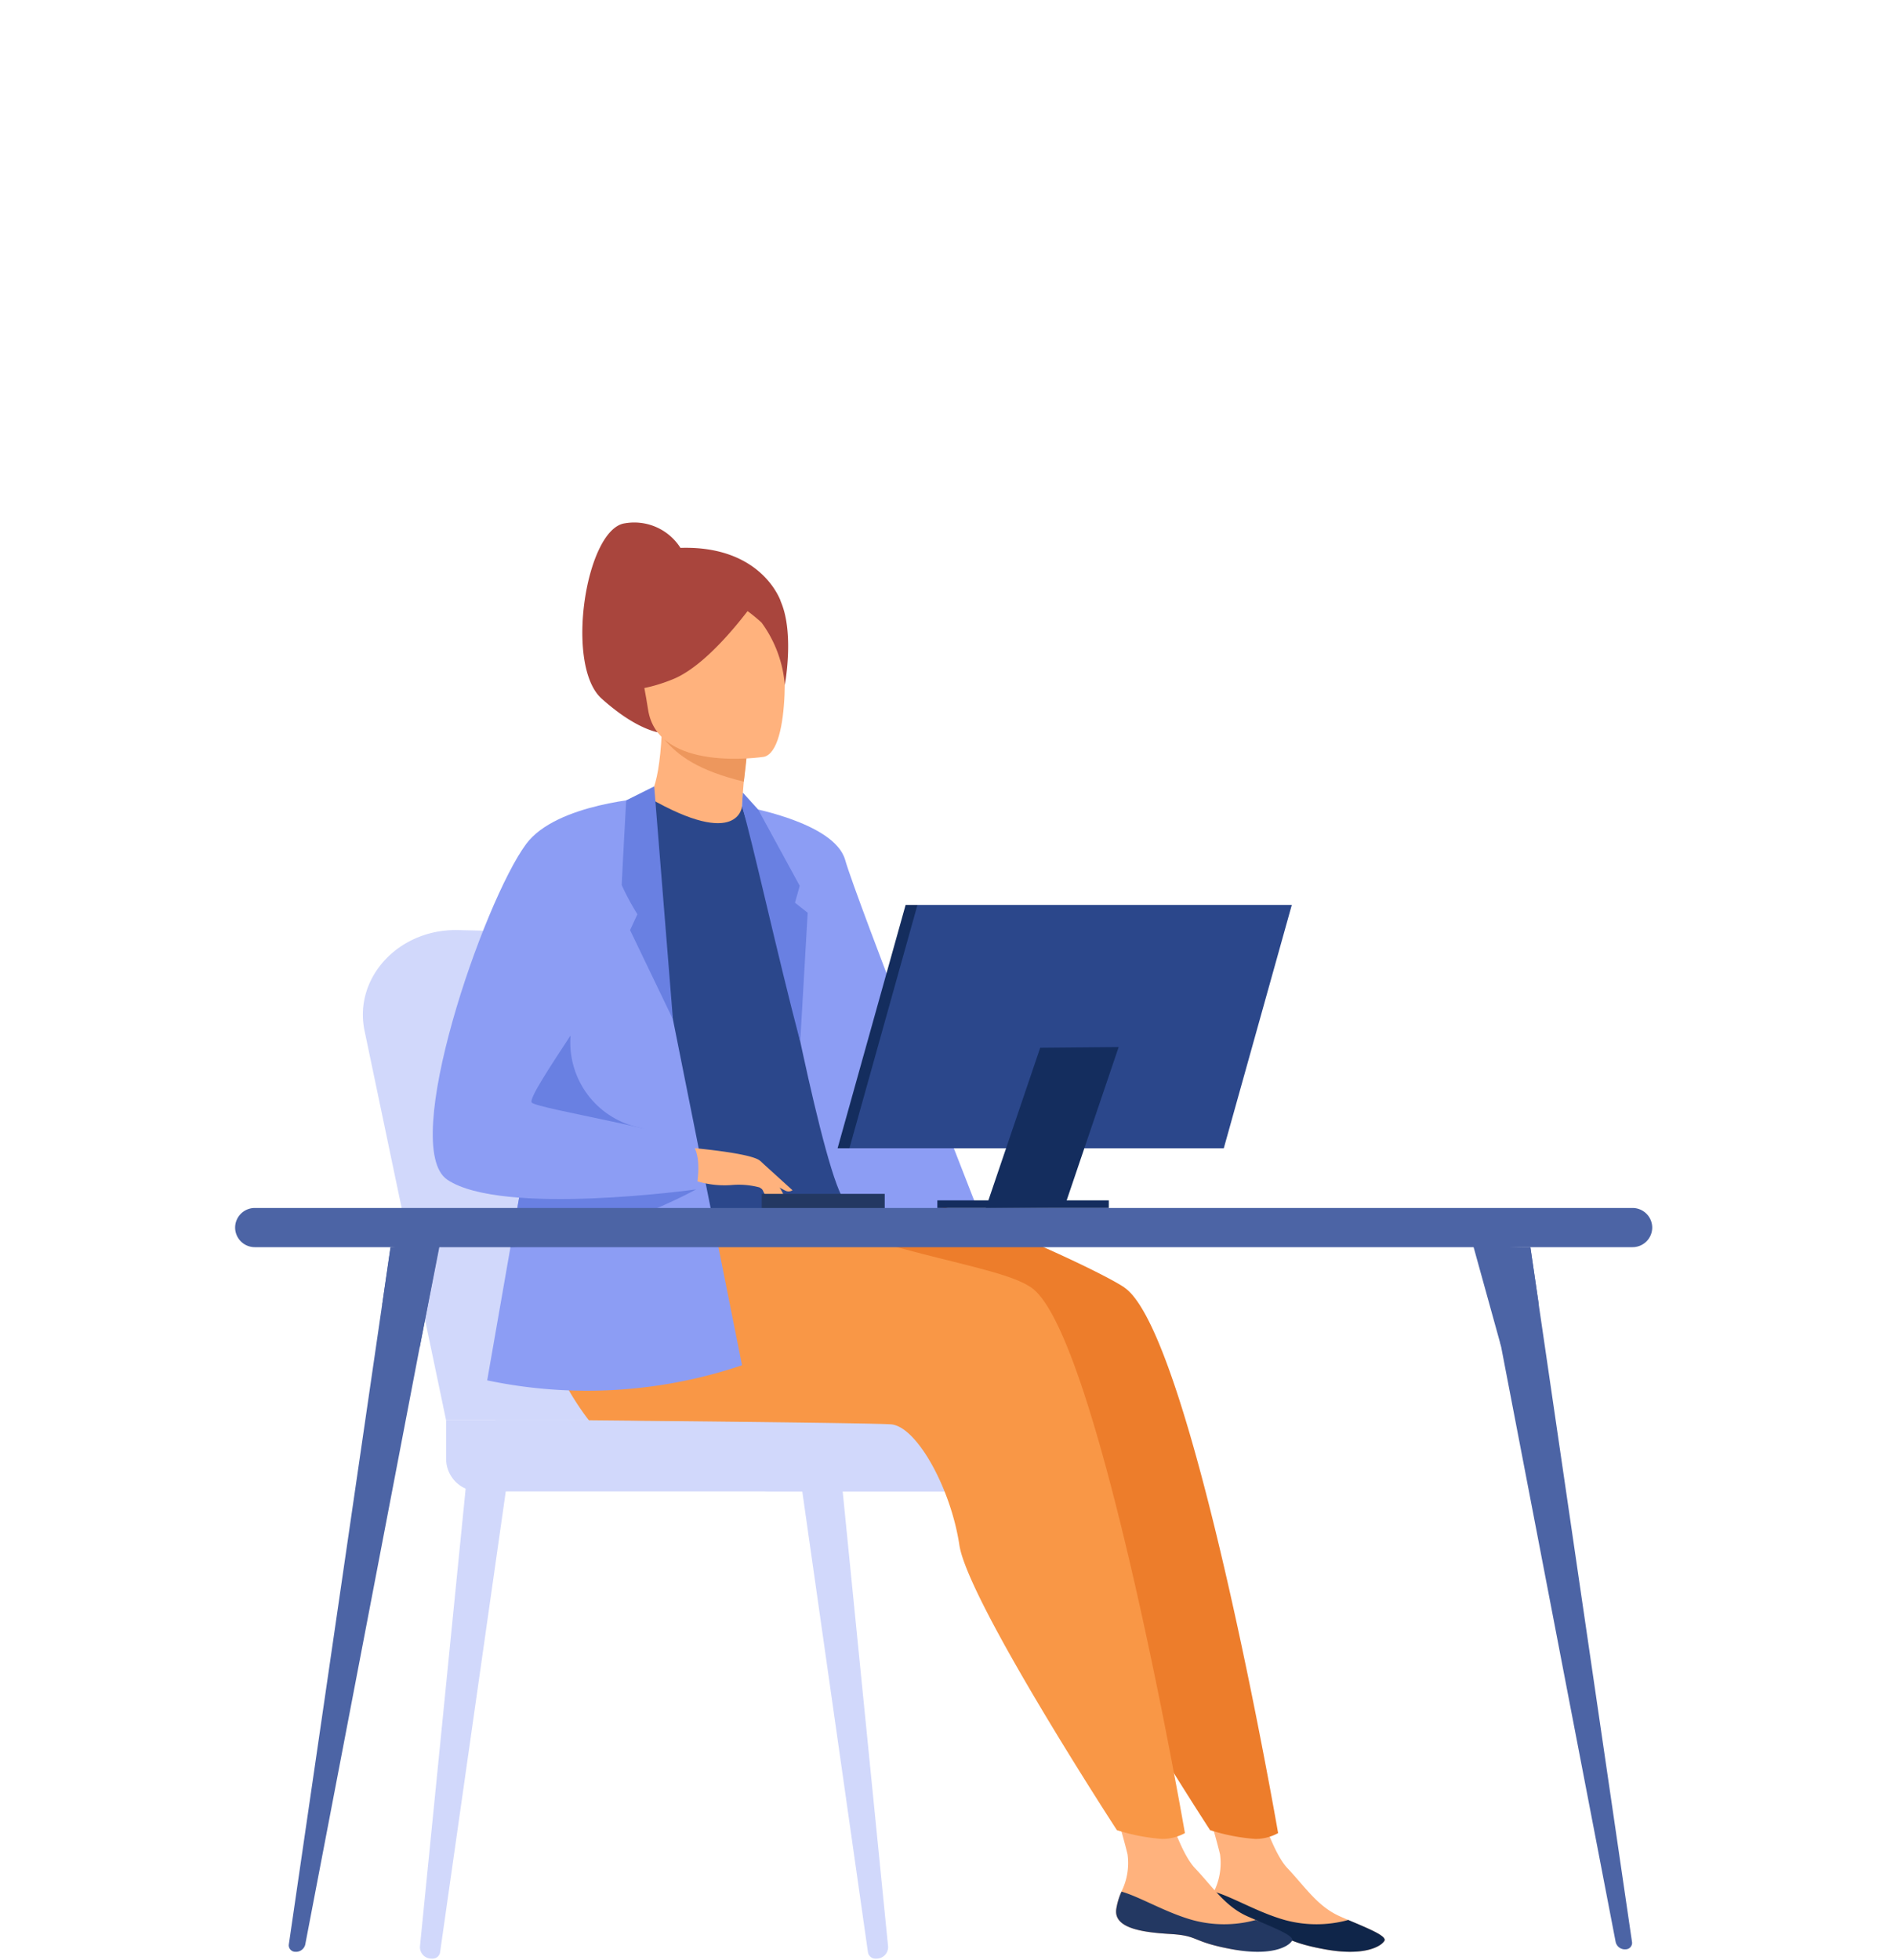 <svg xmlns="http://www.w3.org/2000/svg" width="145" height="150" viewBox="0 0 145 150">
  <g id="组_346" data-name="组 346" transform="translate(-794 2666)">
    <g id="组_345" data-name="组 345" transform="translate(812 -2626)">
      <g id="组_280" data-name="组 280" transform="translate(9.78)">
        <g id="组_278" data-name="组 278" transform="translate(0)">
          <g id="组_275" data-name="组 275" transform="translate(0 31.172)" opacity="0.4">
            <path id="路径_973" data-name="路径 973" d="M1276.334,926.8h.064a.882.882,0,0,0,.888-.941l-3.525-35.305-3.075.274,5.061,35.494a.575.575,0,0,0,.587.479Z" transform="translate(-1237.077 -848.09)" fill="#8c9df4"/>
            <path id="路径_974" data-name="路径 974" d="M1381.643,926.8h-.064a.878.878,0,0,1-.885-.941l3.525-35.305,3.075.274-5.061,35.494a.575.575,0,0,1-.588.479Z" transform="translate(-1376.322 -848.09)" fill="#8c9df4"/>
            <path id="路径_975" data-name="路径 975" d="M1287.511,768.321l-6.255-29.864c-.8-4.043,2.663-7.741,7.164-7.642l12.065.266a9.484,9.484,0,0,1,8.937,6.651l9.152,30.587h-31.063Z" transform="translate(-1281.14 -730.813)" fill="#8c9df4"/>
            <path id="路径_976" data-name="路径 976" d="M1273.283,768.321l-6.257-29.864c-.8-4.043,2.663-7.741,7.164-7.642l12.065.266a9.484,9.484,0,0,1,8.937,6.651l9.152,30.587h-31.063Z" transform="translate(-1263.128 -730.813)" fill="#8c9df4"/>
            <path id="路径_977" data-name="路径 977" d="M1254.021,871.92H1205.3v2.948a2.5,2.5,0,0,0,2.5,2.5h46.222a2.5,2.5,0,0,0,2.5-2.5v-.449A2.5,2.5,0,0,0,1254.021,871.92Z" transform="translate(-1198.927 -834.412)" fill="#8c9df4"/>
            <path id="路径_978" data-name="路径 978" d="M1218.635,871.92h-29.213a2.012,2.012,0,0,0-2.012,2.012v1.419a2.012,2.012,0,0,0,2.012,2.012h29.213a2.012,2.012,0,0,0,2.012-2.012v-1.419A2.012,2.012,0,0,0,1218.635,871.92Z" transform="translate(-1158.299 -834.412)" fill="#8c9df4"/>
          </g>
          <g id="组_277" data-name="组 277" transform="translate(5.35)">
            <path id="路径_979" data-name="路径 979" d="M1316.867,619.513s-1.419-4.237-7.655-4.043a4.191,4.191,0,0,0-4.242-1.882c-2.993.385-4.641,10.853-1.8,13.41s4.609,2.634,4.609,2.634l9.085-9.723v-.393Z" transform="translate(-1290.248 -613.544)" fill="#a9453d"/>
            <path id="路径_980" data-name="路径 980" d="M1255.78,736.758l5.069,12.4s4.886,5.566,8.812,3.772l-12.424-23.323-1.457,7.15Z" transform="translate(-1230.836 -698.758)" fill="#abddda"/>
            <path id="路径_981" data-name="路径 981" d="M1128.351,985.961c-.146,1.372,1.826,1.725,4.112,1.858s1.589.579,4.721,1.162,4.4-.234,4.628-.643c.207-.362-1.247-.944-2.791-1.6-.194-.082-.391-.167-.585-.253-1.741-.76-2.706-2.289-4.054-3.708-1.276-1.345-2.456-5.619-2.456-5.619l-4.25-.925s1.154,3.849,1.552,5.492a4.915,4.915,0,0,1-.468,2.855,5.209,5.209,0,0,0-.407,1.382Z" transform="translate(-1068.955 -879.823)" fill="#ffb27d"/>
            <path id="路径_982" data-name="路径 982" d="M1131.793,1010.873c2.286.133,1.589.579,4.721,1.162s4.4-.234,4.628-.643c.207-.361-1.247-.944-2.791-1.6l-.024.024a9.213,9.213,0,0,1-4.75.005c-2.068-.566-4.062-1.786-5.486-2.188a5.208,5.208,0,0,0-.407,1.382c-.146,1.372,1.826,1.725,4.112,1.858Z" transform="translate(-1068.285 -902.877)" fill="#0f2549"/>
            <path id="路径_983" data-name="路径 983" d="M1199.365,799.793c-2.289-1.552-17.129-8.365-24.854-9.165l-8.828-3.118s-7.265,10.4-7.323,18.36c-.027,3.711,1.741,4.08,1.741,4.08s27.363.2,28.562.316c1.964.2,4.553,4.923,5.2,9.229s12.057,21.821,12.057,21.821a14.791,14.791,0,0,0,3.479.675,3.559,3.559,0,0,0,1.73-.449s-6.611-38.245-11.77-41.746Z" transform="translate(-1146.41 -741.267)" fill="#ed7d2b"/>
            <path id="路径_984" data-name="路径 984" d="M1162.088,985.961c-.146,1.372,1.826,1.725,4.112,1.858s1.589.579,4.721,1.162,3.381-1.587,1.834-2.246c-.194-.082-.391-.167-.585-.253-1.741-.76-2.7-2.289-4.054-3.708-1.276-1.345-2.456-5.619-2.456-5.619l-4.25-.925s1.154,3.849,1.552,5.492a4.915,4.915,0,0,1-.468,2.855,5.2,5.2,0,0,0-.407,1.382Z" transform="translate(-1109.77 -879.823)" fill="#ffb27d"/>
            <path id="路径_985" data-name="路径 985" d="M1158.413,1010.873c2.286.133,1.59.579,4.721,1.162s4.4-.234,4.628-.643c.207-.361-1.247-.944-2.791-1.6l-.024.024a9.209,9.209,0,0,1-4.75.005c-2.068-.566-4.062-1.786-5.486-2.188a5.2,5.2,0,0,0-.407,1.382c-.146,1.372,1.826,1.725,4.112,1.858Z" transform="translate(-1101.981 -902.877)" fill="#233862"/>
            <path id="路径_986" data-name="路径 986" d="M1222.44,799.793c-1.986-1.348-6.988-1.962-14.256-4.25-1.749-.55-8.49-3.692-8.937-5.417l3.325-1.483-13.812-1.132a34.789,34.789,0,0,0-3.551,14.505c-.027,3.711,3.368,7.935,3.368,7.935s21.964.2,23.163.316c1.964.2,4.553,4.923,5.2,9.229S1229,841.316,1229,841.316a14.791,14.791,0,0,0,3.479.675,3.559,3.559,0,0,0,1.73-.449s-6.611-38.245-11.77-41.746Z" transform="translate(-1176.624 -741.267)" fill="#f99746"/>
            <path id="路径_987" data-name="路径 987" d="M1319.742,682.4c.027.013-2.772,1.244-4.793.6-1.9-.606-3.575-3.373-3.549-3.376.824-.114,1.664-.9,1.9-5.566l.364.088,6.143,1.5s-.242,1.882-.343,3.66c-.085,1.494-.067,2.916.279,3.091Z" transform="translate(-1295.766 -657.974)" fill="#ffb27d"/>
            <path id="路径_988" data-name="路径 988" d="M1317.706,677.018s0,.388-.229,2.137c-3.474-.848-5.008-1.962-6.087-3.235Z" transform="translate(-1293.663 -659.34)" fill="#ed975d"/>
            <path id="路径_989" data-name="路径 989" d="M1310.12,645.048s-8.123,1.279-8.87-3.623-2.3-8.041,2.857-9.064,6.451.7,7.111,2.281.994,9.947-1.1,10.407Z" transform="translate(-1284.767 -627.133)" fill="#ffb27d"/>
            <path id="路径_990" data-name="路径 990" d="M1318.325,630s-3.689,5.63-6.983,6.962-4.912.656-4.912.656a13.139,13.139,0,0,0,1.89-5.146,2.431,2.431,0,0,1,1.542-1.94c2.363-.914,6.935-2.358,8.464-.534Z" transform="translate(-1292.964 -624.981)" fill="#a9453d"/>
            <path id="路径_991" data-name="路径 991" d="M1299.479,630.322a12.871,12.871,0,0,1,3.054,2.076,9.348,9.348,0,0,1,1.781,4.779s1.066-5.659-1.156-7.6C1300.8,627.509,1299.479,630.322,1299.479,630.322Z" transform="translate(-1277.361 -624.756)" fill="#a9453d"/>
            <path id="路径_992" data-name="路径 992" d="M1292.649,708.086c-.247,15.962,5.84,11.494,4.032,13.009-.436.364-2.217,3.081-8.934,3.405-5.069.245-14.208-2.068-14.545-2.974-1.167-3.129-.343-4.1-1.318-8.894-.1-.51-.226-1.061-.375-1.661-.813-3.291-1.6-4.41,1.279-9.7,2.613-4.79,5.688-8.681,5.933-8.541,6.9,3.958,7.132.641,7.132.641s6.916,6.927,6.794,14.713Z" transform="translate(-1262.173 -671.678)" fill="#2b478b"/>
            <path id="路径_993" data-name="路径 993" d="M1245.67,695.16s7.057,1.156,7.892,4.109,9.939,26.22,9.939,26.22-8.214,1.611-9.88,0-5.4-21.834-5.4-21.834Z" transform="translate(-1221.989 -673.465)" fill="#8c9df4"/>
            <path id="路径_994" data-name="路径 994" d="M1293.9,691.24l-.064,1.042c.8,2.666,2.77,11.645,4.458,18.02l.571-9.867-.973-.768.364-1.292-3.182-5.837-1.178-1.3Z" transform="translate(-1270.161 -670.587)" fill="#6980e2"/>
            <path id="路径_995" data-name="路径 995" d="M1332.263,746.662a37.11,37.11,0,0,1-19.513,1.156l1.778-10.175.97-5.548,2.081-11.908,3.557-11.326,3.113-1.821,2.719,13.147,5.292,26.475Z" transform="translate(-1308.582 -682.187)" fill="#8c9df4"/>
            <path id="路径_996" data-name="路径 996" d="M1345.051,761.15a6.65,6.65,0,0,0,5.082,7.01c5.274,1.324-7.722,2.613-7.722,2.613s-4.189-3.107-4.128-3.87,6.768-5.75,6.768-5.75Z" transform="translate(-1334.498 -721.914)" fill="#6980e2"/>
            <path id="路径_997" data-name="路径 997" d="M1340.2,802.408s-7.225,4-14.218,4.439l.97-5.548Z" transform="translate(-1320.034 -751.392)" fill="#6980e2"/>
            <g id="组_276" data-name="组 276" transform="translate(19.106 47.798)">
              <path id="路径_998" data-name="路径 998" d="M1303,802.39a9.219,9.219,0,0,0,.877,1.794,1.034,1.034,0,0,0,.5.274l-.3-1.374L1303,802.39Z" transform="translate(-1297.216 -799.99)" fill="#ffb27d"/>
              <path id="路径_999" data-name="路径 999" d="M1298.223,797.293l2.467,2.238a.553.553,0,0,1-.54.035,7.173,7.173,0,0,1-1.154-.715l-.776-1.56Z" transform="translate(-1292.253 -796.245)" fill="#ffb27d"/>
              <path id="路径_1000" data-name="路径 1000" d="M1299.793,793.36s5.1.407,5.739,1.047a11.284,11.284,0,0,1,2.108,3.285c.069.59-1.587-.909-2.169-1.263a6.158,6.158,0,0,0-2.164-.181,7.261,7.261,0,0,1-3.745-.739l.229-2.15Z" transform="translate(-1299.562 -793.36)" fill="#ffb27d"/>
            </g>
            <path id="路径_1001" data-name="路径 1001" d="M1341.88,692.75s-7.071.4-9.394,3.53c-3.27,4.407-9.753,23.19-6.037,25.694,4.184,2.82,19.048.739,19.048.739s.494-2.236-.194-3.315-11.871-2.828-12.387-3.325,6.451-9.729,6.451-11.225,2.512-12.095,2.512-12.095Z" transform="translate(-1325.333 -671.696)" fill="#8c9df4"/>
            <path id="路径_1002" data-name="路径 1002" d="M1335.156,689.45l1.433,17.823-3.28-6.823.561-1.215a19.241,19.241,0,0,1-1.2-2.23c0-.234.34-6.483.34-6.483l2.142-1.069Z" transform="translate(-1318.202 -669.273)" fill="#6980e2"/>
          </g>
        </g>
        <g id="组_279" data-name="组 279" transform="translate(36.344 29.252)">
          <path id="路径_1003" data-name="路径 1003" d="M1186.48,742.208h-28.66l5.207-18.618h28.663Z" transform="translate(-1157.82 -723.59)" fill="#142d5e"/>
          <path id="路径_1004" data-name="路径 1004" d="M1183.08,742.208h-28.66l5.207-18.618h28.66Z" transform="translate(-1153.514 -723.59)" fill="#2b478b"/>
          <path id="路径_1005" data-name="路径 1005" d="M1210.3,776.759l-6.01.053,4.163-12.259,6.007-.053Z" transform="translate(-1192.942 -753.626)" fill="#142d5e"/>
          <rect id="矩形_264" data-name="矩形 264" width="13.126" height="0.585" transform="translate(7.637 22.605)" fill="#142d5e"/>
        </g>
        <rect id="矩形_265" data-name="矩形 265" width="9.412" height="1.217" transform="translate(30.539 51.36)" fill="#233862"/>
      </g>
      <g id="组_283" data-name="组 283" transform="translate(0 52.439)">
        <g id="组_281" data-name="组 281" transform="translate(4.103 2.653)">
          <path id="路径_1006" data-name="路径 1006" d="M1400.691,876.06a.727.727,0,0,0,.734-.553l3.594-18.751,5.17-26.969,1.446-7.541-3.684-.1-.638,4.378-4.487,30.765-2.661,18.235a.5.5,0,0,0,.524.534Z" transform="translate(-1400.16 -821.791)" fill="#4c64a5"/>
          <path id="路径_1007" data-name="路径 1007" d="M1399.69,825.534a4.911,4.911,0,0,1,2.876,3.262l1.568-8-3.8.356-.638,4.378Z" transform="translate(-1392.535 -820.8)" fill="#4c64a5"/>
        </g>
        <g id="组_282" data-name="组 282" transform="translate(94.792 2.913)">
          <path id="路径_1008" data-name="路径 1008" d="M1067.34,875.866a.727.727,0,0,1-.734-.553l-3.6-18.687-5.17-26.876-1.446-7.515,3.684-.1.638,4.362,4.487,30.659,2.661,18.174a.494.494,0,0,1-.524.532Z" transform="translate(-1055.705 -822.044)" fill="#4c64a5"/>
          <path id="路径_1009" data-name="路径 1009" d="M1088.311,826.238a4.892,4.892,0,0,0-2.876,3.248l-2.135-7.706,4.373.093.638,4.362Z" transform="translate(-1083.3 -821.78)" fill="#4c64a5"/>
        </g>
        <path id="路径_1010" data-name="路径 1010" d="M1157.59,810.82H1052.1a1.507,1.507,0,0,0-1.5,1.5h0a1.506,1.506,0,0,0,1.5,1.5H1157.59a1.506,1.506,0,0,0,1.5-1.5h0A1.507,1.507,0,0,0,1157.59,810.82Z" transform="translate(-1050.6 -810.82)" fill="#4c64a5"/>
      </g>
    </g>
    <rect id="矩形_281" data-name="矩形 281" width="145" height="150" transform="translate(794 -2666)" fill="#fff" opacity="0"/>
  </g>
</svg>
